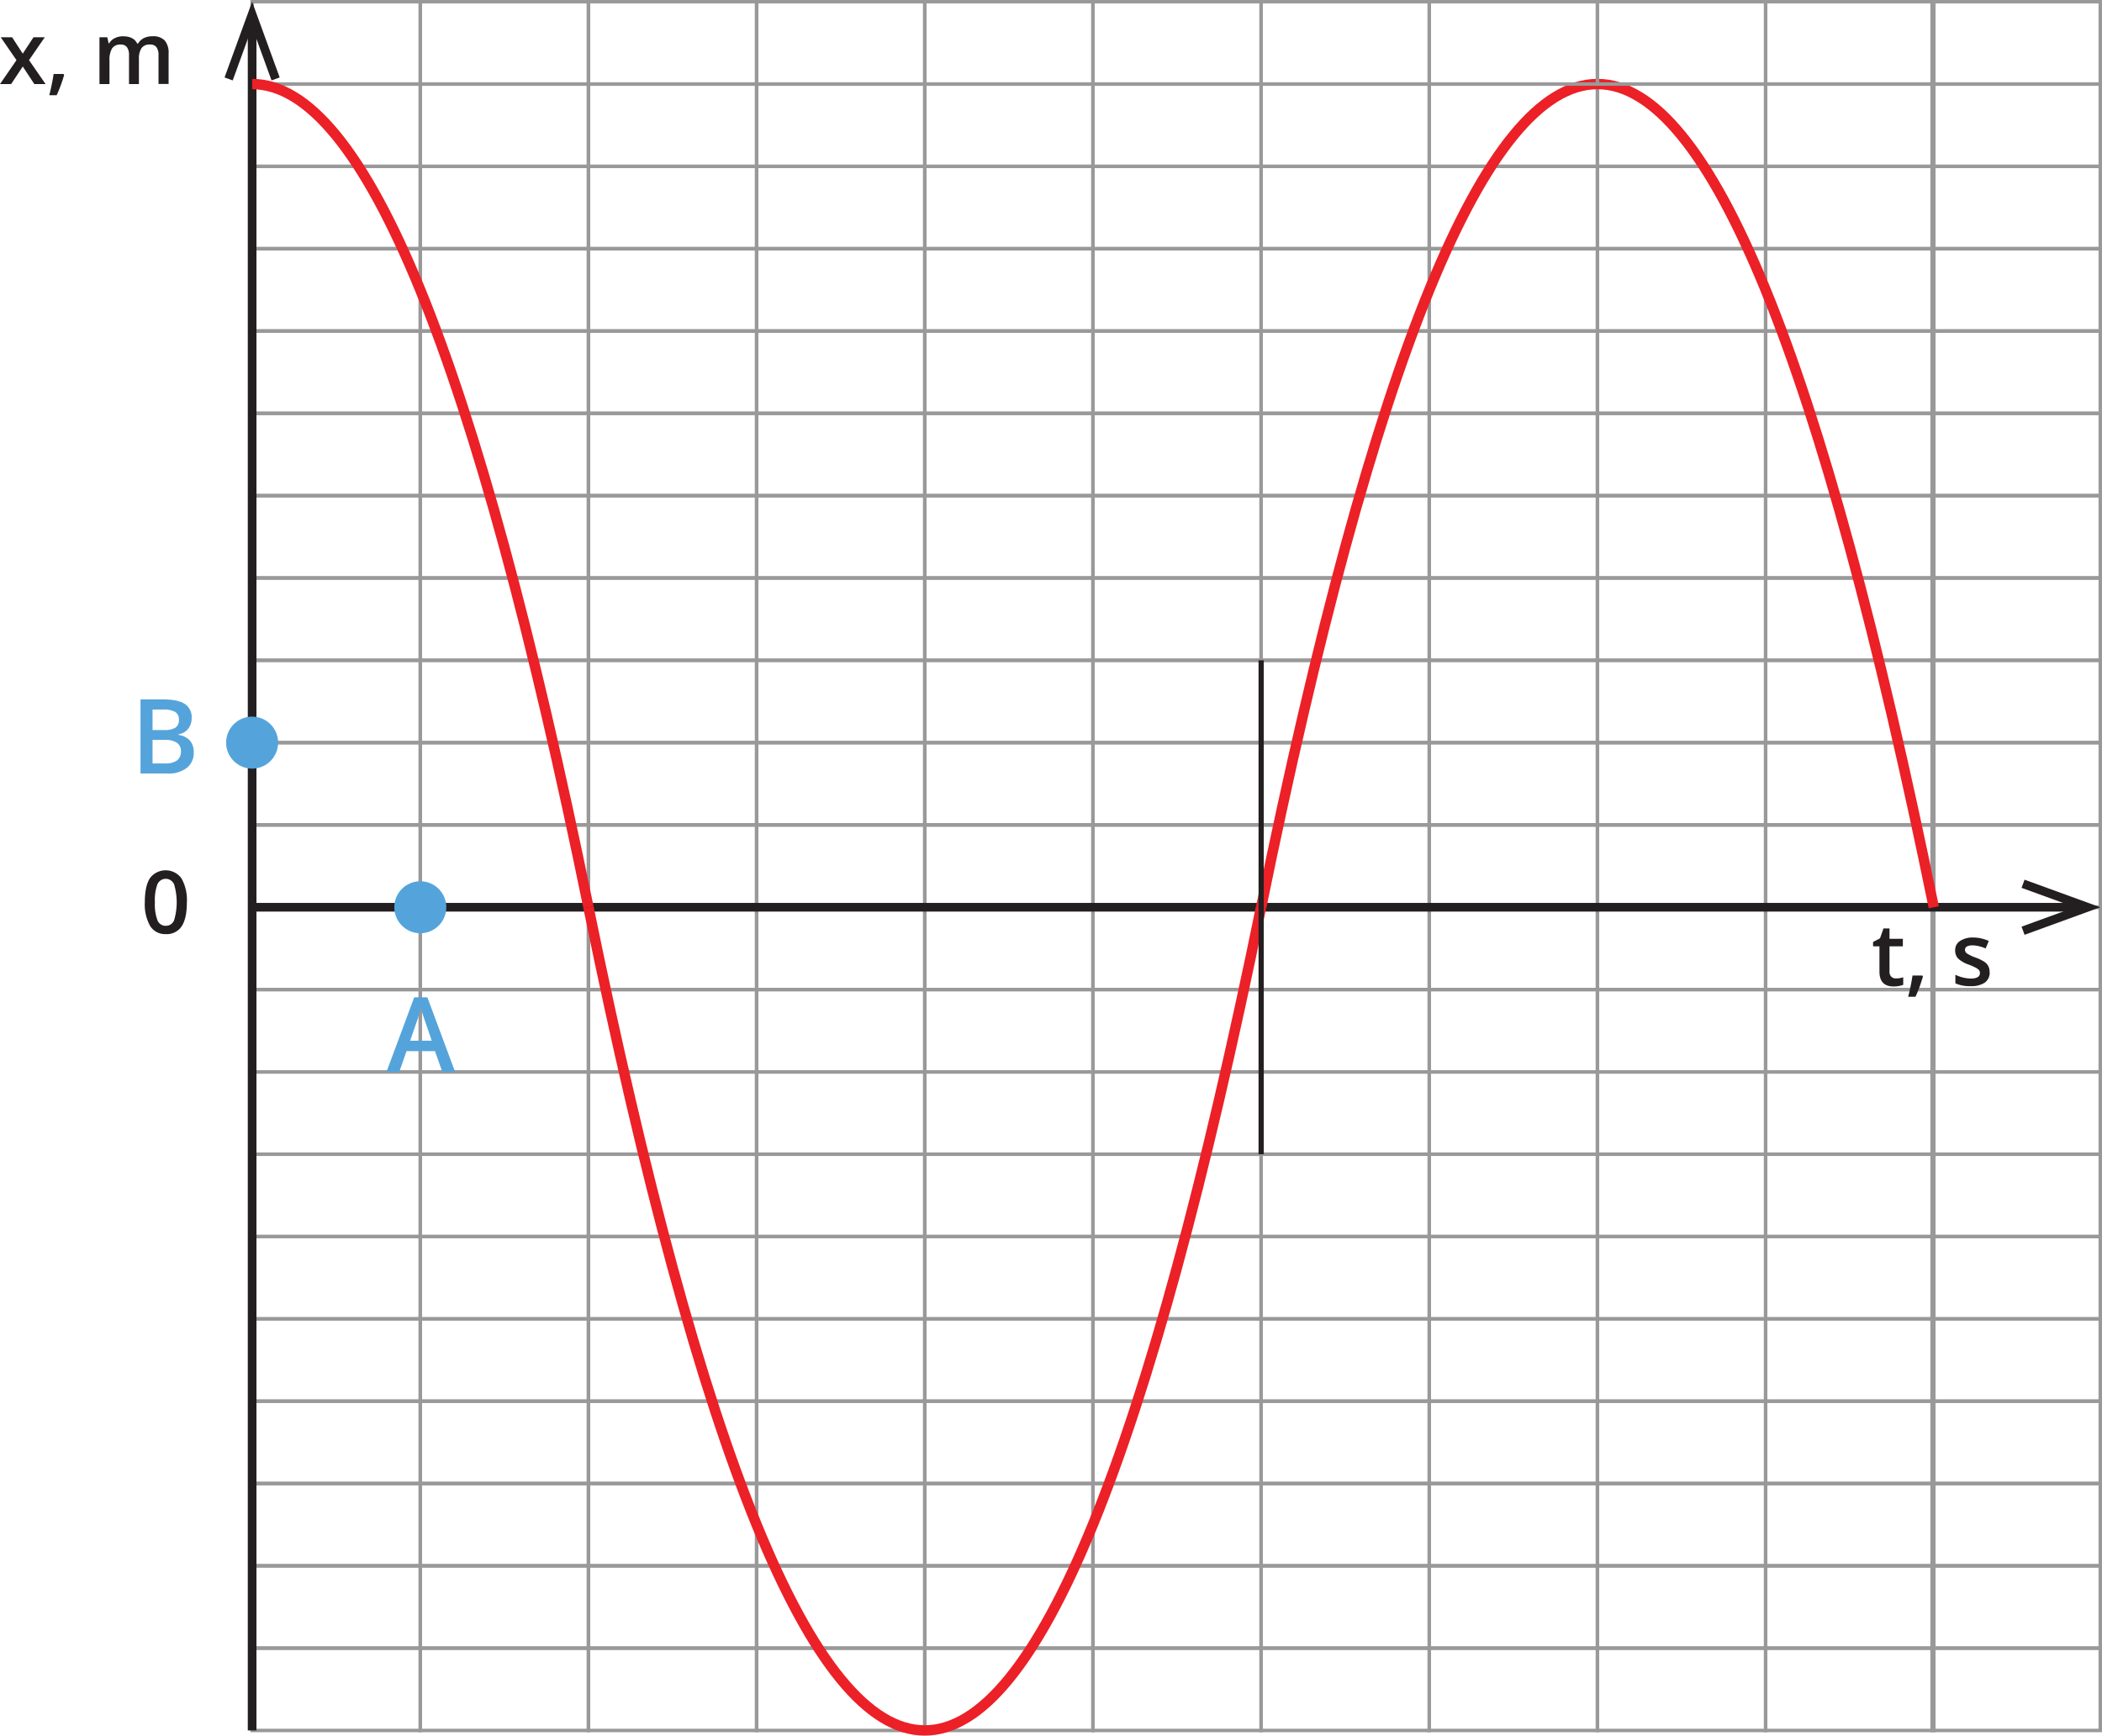 <svg xmlns="http://www.w3.org/2000/svg" width="606.29" height="500.69" viewBox="0 0 606.29 500.69">
  <defs>
    <style>
      .cls-1, .cls-2, .cls-5, .cls-6, .cls-7 {
        fill: none;
      }

      .cls-1 {
        stroke: #999;
      }

      .cls-1, .cls-2, .cls-5, .cls-7 {
        stroke-miterlimit: 10;
      }

      .cls-2, .cls-7 {
        stroke: #231f20;
      }

      .cls-2 {
        stroke-width: 2.5px;
      }

      .cls-3 {
        fill: #231f20;
      }

      .cls-4 {
        fill: #54a4db;
      }

      .cls-5 {
        stroke: #ec2027;
        stroke-width: 3px;
      }

      .cls-7 {
        stroke-width: 1.5px;
      }
    </style>
  </defs>
  <title>cosinusAsset 1</title>
  <g id="Layer_2" data-name="Layer 2">
    <g id="Layer_1-2" data-name="Layer 1">
      <g id="Layer_2-2" data-name="Layer 2">
        <g id="Layer_1-2-2" data-name="Layer 1-2">
          <rect class="cls-1" x="557.28" y="24.25" width="48.51" height="23.75"/>
          <rect class="cls-1" x="557.28" y="47.99" width="48.51" height="23.75"/>
          <rect class="cls-1" x="557.28" y="71.74" width="48.51" height="23.75"/>
          <rect class="cls-1" x="557.28" y="95.49" width="48.51" height="23.75"/>
          <rect class="cls-1" x="557.28" y="119.24" width="48.51" height="23.75"/>
          <rect class="cls-1" x="557.28" y="142.98" width="48.51" height="23.75"/>
          <rect class="cls-1" x="557.28" y="166.73" width="48.51" height="23.75"/>
          <rect class="cls-1" x="557.28" y="190.48" width="48.51" height="23.75"/>
          <rect class="cls-1" x="557.28" y="214.23" width="48.51" height="23.75"/>
          <rect class="cls-1" x="557.28" y="237.97" width="48.51" height="23.75"/>
          <rect class="cls-1" x="557.28" y="261.72" width="48.51" height="23.75"/>
          <rect class="cls-1" x="557.28" y="285.47" width="48.51" height="23.75"/>
          <rect class="cls-1" x="557.28" y="309.22" width="48.51" height="23.75"/>
          <rect class="cls-1" x="557.28" y="332.96" width="48.51" height="23.75"/>
          <rect class="cls-1" x="557.28" y="356.71" width="48.51" height="23.75"/>
          <rect class="cls-1" x="557.28" y="380.46" width="48.51" height="23.75"/>
          <rect class="cls-1" x="557.28" y="404.21" width="48.51" height="23.75"/>
          <rect class="cls-1" x="557.28" y="427.95" width="48.51" height="23.75"/>
          <rect class="cls-1" x="557.28" y="451.7" width="48.51" height="23.75"/>
          <rect class="cls-1" x="557.28" y="475.45" width="48.51" height="23.75"/>
          <rect class="cls-1" x="72.72" y="24.25" width="48.51" height="23.75"/>
          <rect class="cls-1" x="121.23" y="24.25" width="48.51" height="23.75"/>
          <rect class="cls-1" x="169.73" y="24.25" width="48.51" height="23.75"/>
          <rect class="cls-1" x="218.24" y="24.25" width="48.51" height="23.75"/>
          <rect class="cls-1" x="266.74" y="24.25" width="48.51" height="23.75"/>
          <rect class="cls-1" x="315.25" y="24.25" width="48.51" height="23.75"/>
          <rect class="cls-1" x="363.75" y="24.25" width="48.51" height="23.75"/>
          <rect class="cls-1" x="412.26" y="24.25" width="48.51" height="23.75"/>
          <rect class="cls-1" x="460.76" y="24.25" width="48.51" height="23.75"/>
          <rect class="cls-1" x="509.27" y="24.25" width="48.51" height="23.75"/>
          <rect class="cls-1" x="72.72" y="47.99" width="48.51" height="23.75"/>
          <rect class="cls-1" x="121.23" y="47.99" width="48.51" height="23.75"/>
          <rect class="cls-1" x="169.73" y="47.99" width="48.51" height="23.75"/>
          <rect class="cls-1" x="218.24" y="47.99" width="48.51" height="23.75"/>
          <rect class="cls-1" x="266.74" y="47.99" width="48.51" height="23.75"/>
          <rect class="cls-1" x="315.25" y="47.99" width="48.51" height="23.75"/>
          <rect class="cls-1" x="363.75" y="47.99" width="48.51" height="23.75"/>
          <rect class="cls-1" x="412.26" y="47.99" width="48.51" height="23.75"/>
          <rect class="cls-1" x="460.76" y="47.99" width="48.51" height="23.75"/>
          <rect class="cls-1" x="509.27" y="47.99" width="48.51" height="23.75"/>
          <rect class="cls-1" x="72.72" y="71.74" width="48.51" height="23.75"/>
          <rect class="cls-1" x="121.23" y="71.74" width="48.51" height="23.75"/>
          <rect class="cls-1" x="169.73" y="71.74" width="48.51" height="23.75"/>
          <rect class="cls-1" x="218.24" y="71.74" width="48.51" height="23.75"/>
          <rect class="cls-1" x="266.74" y="71.74" width="48.51" height="23.75"/>
          <rect class="cls-1" x="315.25" y="71.74" width="48.51" height="23.75"/>
          <rect class="cls-1" x="363.75" y="71.74" width="48.51" height="23.75"/>
          <rect class="cls-1" x="412.26" y="71.74" width="48.51" height="23.75"/>
          <rect class="cls-1" x="460.76" y="71.74" width="48.51" height="23.75"/>
          <rect class="cls-1" x="509.27" y="71.74" width="48.51" height="23.75"/>
          <rect class="cls-1" x="72.72" y="95.49" width="48.51" height="23.75"/>
          <rect class="cls-1" x="121.23" y="95.49" width="48.51" height="23.75"/>
          <rect class="cls-1" x="169.73" y="95.49" width="48.51" height="23.75"/>
          <rect class="cls-1" x="218.24" y="95.49" width="48.51" height="23.75"/>
          <rect class="cls-1" x="266.74" y="95.49" width="48.51" height="23.75"/>
          <rect class="cls-1" x="315.25" y="95.49" width="48.51" height="23.75"/>
          <rect class="cls-1" x="363.75" y="95.49" width="48.51" height="23.75"/>
          <rect class="cls-1" x="412.26" y="95.49" width="48.51" height="23.75"/>
          <rect class="cls-1" x="460.76" y="95.49" width="48.51" height="23.75"/>
          <rect class="cls-1" x="509.27" y="95.49" width="48.51" height="23.75"/>
          <rect class="cls-1" x="72.72" y="119.24" width="48.51" height="23.75"/>
          <rect class="cls-1" x="121.23" y="119.24" width="48.51" height="23.75"/>
          <rect class="cls-1" x="169.73" y="119.24" width="48.51" height="23.75"/>
          <rect class="cls-1" x="218.24" y="119.24" width="48.51" height="23.75"/>
          <rect class="cls-1" x="266.74" y="119.24" width="48.51" height="23.75"/>
          <rect class="cls-1" x="315.25" y="119.24" width="48.51" height="23.75"/>
          <rect class="cls-1" x="363.75" y="119.24" width="48.51" height="23.75"/>
          <rect class="cls-1" x="412.26" y="119.24" width="48.51" height="23.75"/>
          <rect class="cls-1" x="460.76" y="119.24" width="48.51" height="23.75"/>
          <rect class="cls-1" x="509.27" y="119.24" width="48.51" height="23.75"/>
          <rect class="cls-1" x="72.72" y="142.98" width="48.51" height="23.75"/>
          <rect class="cls-1" x="121.23" y="142.98" width="48.51" height="23.75"/>
          <rect class="cls-1" x="169.73" y="142.98" width="48.51" height="23.75"/>
          <rect class="cls-1" x="218.24" y="142.98" width="48.51" height="23.75"/>
          <rect class="cls-1" x="266.74" y="142.98" width="48.51" height="23.75"/>
          <rect class="cls-1" x="315.25" y="142.98" width="48.51" height="23.75"/>
          <rect class="cls-1" x="363.75" y="142.98" width="48.51" height="23.75"/>
          <rect class="cls-1" x="412.26" y="142.98" width="48.51" height="23.75"/>
          <rect class="cls-1" x="460.76" y="142.98" width="48.51" height="23.75"/>
          <rect class="cls-1" x="509.27" y="142.98" width="48.51" height="23.75"/>
          <rect class="cls-1" x="72.72" y="166.73" width="48.51" height="23.75"/>
          <rect class="cls-1" x="121.23" y="166.73" width="48.51" height="23.75"/>
          <rect class="cls-1" x="169.73" y="166.73" width="48.51" height="23.75"/>
          <rect class="cls-1" x="218.24" y="166.73" width="48.51" height="23.75"/>
          <rect class="cls-1" x="266.74" y="166.73" width="48.51" height="23.75"/>
          <rect class="cls-1" x="315.25" y="166.73" width="48.51" height="23.75"/>
          <rect class="cls-1" x="363.75" y="166.73" width="48.51" height="23.75"/>
          <rect class="cls-1" x="412.26" y="166.73" width="48.51" height="23.75"/>
          <rect class="cls-1" x="460.76" y="166.73" width="48.51" height="23.75"/>
          <rect class="cls-1" x="509.27" y="166.73" width="48.51" height="23.75"/>
          <rect class="cls-1" x="72.72" y="190.48" width="48.51" height="23.75"/>
          <rect class="cls-1" x="121.23" y="190.48" width="48.51" height="23.75"/>
          <rect class="cls-1" x="169.73" y="190.48" width="48.51" height="23.75"/>
          <rect class="cls-1" x="218.24" y="190.48" width="48.51" height="23.75"/>
          <rect class="cls-1" x="266.74" y="190.48" width="48.51" height="23.75"/>
          <rect class="cls-1" x="315.25" y="190.48" width="48.51" height="23.75"/>
          <rect class="cls-1" x="363.75" y="190.48" width="48.51" height="23.75"/>
          <rect class="cls-1" x="412.26" y="190.48" width="48.51" height="23.75"/>
          <rect class="cls-1" x="460.76" y="190.48" width="48.51" height="23.75"/>
          <rect class="cls-1" x="509.27" y="190.48" width="48.51" height="23.75"/>
          <rect class="cls-1" x="72.72" y="214.23" width="48.51" height="23.75"/>
          <rect class="cls-1" x="121.23" y="214.23" width="48.51" height="23.75"/>
          <rect class="cls-1" x="169.73" y="214.23" width="48.51" height="23.75"/>
          <rect class="cls-1" x="218.24" y="214.23" width="48.51" height="23.75"/>
          <rect class="cls-1" x="266.74" y="214.23" width="48.51" height="23.75"/>
          <rect class="cls-1" x="315.25" y="214.23" width="48.51" height="23.75"/>
          <rect class="cls-1" x="363.75" y="214.23" width="48.51" height="23.75"/>
          <rect class="cls-1" x="412.26" y="214.23" width="48.51" height="23.75"/>
          <rect class="cls-1" x="460.76" y="214.23" width="48.51" height="23.75"/>
          <rect class="cls-1" x="509.27" y="214.23" width="48.51" height="23.75"/>
          <rect class="cls-1" x="72.72" y="237.97" width="48.51" height="23.75"/>
          <rect class="cls-1" x="121.23" y="237.97" width="48.51" height="23.75"/>
          <rect class="cls-1" x="169.73" y="237.97" width="48.51" height="23.75"/>
          <rect class="cls-1" x="218.24" y="237.97" width="48.51" height="23.75"/>
          <rect class="cls-1" x="266.74" y="237.97" width="48.51" height="23.75"/>
          <rect class="cls-1" x="315.25" y="237.97" width="48.51" height="23.75"/>
          <rect class="cls-1" x="363.75" y="237.97" width="48.51" height="23.75"/>
          <rect class="cls-1" x="412.26" y="237.97" width="48.51" height="23.75"/>
          <rect class="cls-1" x="460.76" y="237.97" width="48.51" height="23.75"/>
          <rect class="cls-1" x="509.27" y="237.97" width="48.51" height="23.75"/>
          <rect class="cls-1" x="72.72" y="261.72" width="48.51" height="23.75"/>
          <rect class="cls-1" x="121.23" y="261.72" width="48.51" height="23.75"/>
          <rect class="cls-1" x="169.73" y="261.72" width="48.51" height="23.75"/>
          <rect class="cls-1" x="218.24" y="261.72" width="48.51" height="23.75"/>
          <rect class="cls-1" x="266.74" y="261.72" width="48.51" height="23.75"/>
          <rect class="cls-1" x="315.25" y="261.72" width="48.51" height="23.75"/>
          <rect class="cls-1" x="363.75" y="261.72" width="48.51" height="23.75"/>
          <rect class="cls-1" x="412.26" y="261.72" width="48.51" height="23.75"/>
          <rect class="cls-1" x="460.76" y="261.72" width="48.51" height="23.75"/>
          <rect class="cls-1" x="509.27" y="261.72" width="48.51" height="23.75"/>
          <rect class="cls-1" x="72.72" y="285.47" width="48.51" height="23.75"/>
          <rect class="cls-1" x="121.23" y="285.47" width="48.51" height="23.75"/>
          <rect class="cls-1" x="169.73" y="285.47" width="48.51" height="23.75"/>
          <rect class="cls-1" x="218.24" y="285.47" width="48.51" height="23.75"/>
          <rect class="cls-1" x="266.74" y="285.47" width="48.51" height="23.75"/>
          <rect class="cls-1" x="315.25" y="285.47" width="48.51" height="23.75"/>
          <rect class="cls-1" x="363.75" y="285.47" width="48.51" height="23.75"/>
          <rect class="cls-1" x="412.26" y="285.47" width="48.51" height="23.75"/>
          <rect class="cls-1" x="460.76" y="285.47" width="48.51" height="23.75"/>
          <rect class="cls-1" x="509.27" y="285.47" width="48.51" height="23.75"/>
          <rect class="cls-1" x="72.72" y="309.22" width="48.51" height="23.75"/>
          <rect class="cls-1" x="121.23" y="309.22" width="48.51" height="23.75"/>
          <rect class="cls-1" x="169.73" y="309.22" width="48.51" height="23.75"/>
          <rect class="cls-1" x="218.24" y="309.22" width="48.51" height="23.75"/>
          <rect class="cls-1" x="266.74" y="309.22" width="48.51" height="23.75"/>
          <rect class="cls-1" x="315.25" y="309.22" width="48.51" height="23.75"/>
          <rect class="cls-1" x="363.75" y="309.22" width="48.51" height="23.75"/>
          <rect class="cls-1" x="412.26" y="309.22" width="48.51" height="23.75"/>
          <rect class="cls-1" x="460.76" y="309.22" width="48.51" height="23.75"/>
          <rect class="cls-1" x="509.27" y="309.22" width="48.51" height="23.75"/>
          <rect class="cls-1" x="72.72" y="332.96" width="48.51" height="23.75"/>
          <rect class="cls-1" x="121.23" y="332.96" width="48.51" height="23.75"/>
          <rect class="cls-1" x="169.73" y="332.96" width="48.51" height="23.75"/>
          <rect class="cls-1" x="218.24" y="332.96" width="48.51" height="23.75"/>
          <rect class="cls-1" x="266.74" y="332.96" width="48.51" height="23.75"/>
          <rect class="cls-1" x="315.25" y="332.96" width="48.51" height="23.75"/>
          <rect class="cls-1" x="363.75" y="332.96" width="48.51" height="23.75"/>
          <rect class="cls-1" x="412.26" y="332.96" width="48.51" height="23.75"/>
          <rect class="cls-1" x="460.76" y="332.96" width="48.51" height="23.75"/>
          <rect class="cls-1" x="509.27" y="332.96" width="48.51" height="23.75"/>
          <rect class="cls-1" x="72.72" y="356.71" width="48.51" height="23.75"/>
          <rect class="cls-1" x="121.23" y="356.71" width="48.51" height="23.75"/>
          <rect class="cls-1" x="169.73" y="356.71" width="48.51" height="23.75"/>
          <rect class="cls-1" x="218.24" y="356.71" width="48.51" height="23.75"/>
          <rect class="cls-1" x="266.74" y="356.71" width="48.51" height="23.75"/>
          <rect class="cls-1" x="315.25" y="356.71" width="48.51" height="23.75"/>
          <rect class="cls-1" x="363.75" y="356.71" width="48.51" height="23.75"/>
          <rect class="cls-1" x="412.26" y="356.71" width="48.51" height="23.75"/>
          <rect class="cls-1" x="460.76" y="356.71" width="48.51" height="23.75"/>
          <rect class="cls-1" x="509.27" y="356.71" width="48.51" height="23.75"/>
          <rect class="cls-1" x="72.72" y="380.46" width="48.51" height="23.75"/>
          <rect class="cls-1" x="121.23" y="380.46" width="48.51" height="23.75"/>
          <rect class="cls-1" x="169.73" y="380.46" width="48.51" height="23.75"/>
          <rect class="cls-1" x="218.24" y="380.46" width="48.51" height="23.75"/>
          <rect class="cls-1" x="266.74" y="380.46" width="48.51" height="23.75"/>
          <rect class="cls-1" x="315.25" y="380.46" width="48.51" height="23.75"/>
          <rect class="cls-1" x="363.75" y="380.46" width="48.51" height="23.75"/>
          <rect class="cls-1" x="412.26" y="380.46" width="48.51" height="23.75"/>
          <rect class="cls-1" x="460.76" y="380.46" width="48.51" height="23.75"/>
          <rect class="cls-1" x="509.27" y="380.46" width="48.51" height="23.75"/>
          <rect class="cls-1" x="72.72" y="404.21" width="48.51" height="23.75"/>
          <rect class="cls-1" x="121.23" y="404.21" width="48.51" height="23.75"/>
          <rect class="cls-1" x="169.73" y="404.21" width="48.51" height="23.75"/>
          <rect class="cls-1" x="218.24" y="404.21" width="48.51" height="23.75"/>
          <rect class="cls-1" x="266.74" y="404.21" width="48.51" height="23.75"/>
          <rect class="cls-1" x="315.25" y="404.21" width="48.51" height="23.75"/>
          <rect class="cls-1" x="363.75" y="404.21" width="48.51" height="23.75"/>
          <rect class="cls-1" x="412.26" y="404.21" width="48.51" height="23.75"/>
          <rect class="cls-1" x="460.76" y="404.21" width="48.51" height="23.75"/>
          <rect class="cls-1" x="509.27" y="404.21" width="48.51" height="23.75"/>
          <rect class="cls-1" x="72.72" y="427.95" width="48.51" height="23.75"/>
          <rect class="cls-1" x="121.23" y="427.95" width="48.51" height="23.75"/>
          <rect class="cls-1" x="169.73" y="427.95" width="48.51" height="23.75"/>
          <rect class="cls-1" x="218.24" y="427.95" width="48.51" height="23.75"/>
          <rect class="cls-1" x="266.74" y="427.95" width="48.51" height="23.75"/>
          <rect class="cls-1" x="315.25" y="427.95" width="48.51" height="23.75"/>
          <rect class="cls-1" x="363.75" y="427.95" width="48.51" height="23.75"/>
          <rect class="cls-1" x="412.26" y="427.95" width="48.51" height="23.75"/>
          <rect class="cls-1" x="460.76" y="427.95" width="48.51" height="23.75"/>
          <rect class="cls-1" x="509.27" y="427.95" width="48.51" height="23.75"/>
          <rect class="cls-1" x="72.72" y="451.7" width="48.51" height="23.75"/>
          <rect class="cls-1" x="121.23" y="451.7" width="48.51" height="23.75"/>
          <rect class="cls-1" x="169.73" y="451.7" width="48.51" height="23.75"/>
          <rect class="cls-1" x="218.24" y="451.7" width="48.51" height="23.75"/>
          <rect class="cls-1" x="266.74" y="451.7" width="48.51" height="23.75"/>
          <rect class="cls-1" x="315.25" y="451.7" width="48.51" height="23.75"/>
          <rect class="cls-1" x="363.75" y="451.7" width="48.51" height="23.75"/>
          <rect class="cls-1" x="412.26" y="451.7" width="48.51" height="23.75"/>
          <rect class="cls-1" x="460.76" y="451.7" width="48.51" height="23.75"/>
          <rect class="cls-1" x="509.27" y="451.7" width="48.51" height="23.75"/>
          <rect class="cls-1" x="72.72" y="475.45" width="48.51" height="23.75"/>
          <rect class="cls-1" x="121.23" y="475.45" width="48.51" height="23.75"/>
          <rect class="cls-1" x="169.73" y="475.45" width="48.51" height="23.75"/>
          <rect class="cls-1" x="218.24" y="475.45" width="48.51" height="23.75"/>
          <rect class="cls-1" x="266.74" y="475.45" width="48.51" height="23.75"/>
          <rect class="cls-1" x="315.25" y="475.45" width="48.51" height="23.75"/>
          <rect class="cls-1" x="363.75" y="475.45" width="48.51" height="23.75"/>
          <rect class="cls-1" x="412.26" y="475.45" width="48.51" height="23.75"/>
          <rect class="cls-1" x="460.76" y="475.45" width="48.51" height="23.75"/>
          <rect class="cls-1" x="509.27" y="475.45" width="48.51" height="23.75"/>
          <g>
            <line class="cls-2" x1="72.72" y1="261.72" x2="598.72" y2="261.72"/>
            <polygon class="cls-3" points="583.95 269.67 583.09 267.32 598.48 261.72 583.09 256.12 583.95 253.77 605.79 261.72 583.95 269.67"/>
          </g>
          <g>
            <path class="cls-3" d="M546.86,282.25a7.13,7.13,0,0,0,2.1-.32v2.16a5.66,5.66,0,0,1-1.22.34,8.16,8.16,0,0,1-1.56.14q-4.08,0-4.08-4.29V273h-1.84v-1.27l2-1.05,1-2.85H545v3h3.85V273H545v7.23a2,2,0,0,0,.52,1.53A1.89,1.89,0,0,0,546.86,282.25Z"/>
            <path class="cls-3" d="M554.64,281.7a41.81,41.81,0,0,1-2.15,5.85h-2.11a61.11,61.11,0,0,0,1.26-6.13h2.82Z"/>
            <path class="cls-3" d="M573.9,280.48a3.54,3.54,0,0,1-1.44,3,7,7,0,0,1-4.12,1,10,10,0,0,1-4.34-.81v-2.48a10.65,10.65,0,0,0,4.43,1.1c1.77,0,2.65-.54,2.65-1.6a1.28,1.28,0,0,0-.29-.86,3.71,3.71,0,0,0-1-.71,18.34,18.34,0,0,0-1.87-.83,8.58,8.58,0,0,1-3.16-1.8,3.37,3.37,0,0,1-.82-2.35,3.07,3.07,0,0,1,1.4-2.69,6.62,6.62,0,0,1,3.8-1,10.93,10.93,0,0,1,4.5,1l-.92,2.16a10.2,10.2,0,0,0-3.68-.9c-1.51,0-2.27.43-2.27,1.29a1.32,1.32,0,0,0,.59,1.07,12.91,12.91,0,0,0,2.58,1.21,11.65,11.65,0,0,1,2.43,1.19,3.26,3.26,0,0,1,1.49,2.91Z"/>
          </g>
          <circle class="cls-4" cx="121.23" cy="261.72" r="7.5"/>
          <path class="cls-3" d="M53.9,260.3q0,4.65-1.5,6.91a5.12,5.12,0,0,1-4.57,2.26,5.07,5.07,0,0,1-4.52-2.34,12.7,12.7,0,0,1-1.54-6.83c0-3.15.5-5.49,1.5-7a5.65,5.65,0,0,1,7.92-1.09h0a5.78,5.78,0,0,1,1.17,1.2A12.81,12.81,0,0,1,53.9,260.3Zm-9.22,0a13,13,0,0,0,.75,5.21,2.5,2.5,0,0,0,2.4,1.56,2.53,2.53,0,0,0,2.38-1.58,18.19,18.19,0,0,0,0-10.39,2.62,2.62,0,0,0-4.81,0A13.15,13.15,0,0,0,44.68,260.3Z"/>
          <path class="cls-4" d="M40.53,201.76h6.35q4.42,0,6.4,1.29a4.49,4.49,0,0,1,2,4.07,5,5,0,0,1-1,3.12,4.27,4.27,0,0,1-2.78,1.56v.2a5.51,5.51,0,0,1,3.32,1.68A5.1,5.1,0,0,1,55.88,217a5.46,5.46,0,0,1-2,4.52,8.63,8.63,0,0,1-5.6,1.63H40.53ZM44,210.6h3.4a5.84,5.84,0,0,0,3.2-.69,2.64,2.64,0,0,0,1-2.37,2.39,2.39,0,0,0-1.1-2.18,6.78,6.78,0,0,0-3.46-.67H44Zm0,2.85v6.78h3.72a5.48,5.48,0,0,0,3.32-.85,3.1,3.1,0,0,0,1.14-2.65A2.8,2.8,0,0,0,51,214.25a6,6,0,0,0-3.47-.8Z"/>
          <path class="cls-4" d="M127.59,309.22l-2.14-6h-8.19l-2.1,6h-3.69l8-21.51h3.8l8,21.51Zm-3.06-9-2-5.83c-.15-.39-.35-1-.61-1.84s-.44-1.46-.53-1.85a33.58,33.58,0,0,1-1.16,3.94l-1.93,5.58Z"/>
          <path class="cls-5" d="M169.73,261.72q97,474.94,194,0"/>
          <path class="cls-5" d="M557.77,261.72q-97-474.94-194,0"/>
          <rect class="cls-1" x="557.28" y="0.5" width="48.51" height="23.75"/>
          <g>
            <path class="cls-3" d="M4.75,17.35.21,10.75H3.49l3.07,4.72,3.1-4.72h3.25l-4.54,6.6,4.77,6.9H9.9L6.57,19.19,3.21,24.25H0Z"/>
            <path class="cls-3" d="M18.5,21.62a41.81,41.81,0,0,1-2.15,5.85H14.21c.52-2,.94-4.07,1.26-6.13h2.82Z"/>
            <path class="cls-3" d="M40.07,24.25H37.21V15.92a3.78,3.78,0,0,0-.59-2.31,2.14,2.14,0,0,0-1.83-.76,2.79,2.79,0,0,0-2.44,1.08,6.41,6.41,0,0,0-.77,3.59v6.73H28.69V10.75h2.25l.4,1.77h.15A3.58,3.58,0,0,1,33.12,11a5.18,5.18,0,0,1,2.35-.53c2.07,0,3.45.71,4.12,2.13h.2A4.17,4.17,0,0,1,41.47,11,5.41,5.41,0,0,1,44,10.47a4.53,4.53,0,0,1,3.52,1.22,5.43,5.43,0,0,1,1.11,3.73v8.8H45.72v-8.3a3.78,3.78,0,0,0-.59-2.31,2.19,2.19,0,0,0-1.84-.76,2.83,2.83,0,0,0-2.45,1,5.44,5.44,0,0,0-.77,3.2Z"/>
          </g>
          <rect class="cls-1" x="72.72" y="0.5" width="48.51" height="23.75"/>
          <rect class="cls-1" x="121.23" y="0.5" width="48.51" height="23.75"/>
          <rect class="cls-1" x="169.73" y="0.5" width="48.51" height="23.75"/>
          <rect class="cls-1" x="218.24" y="0.5" width="48.51" height="23.75"/>
          <rect class="cls-1" x="266.74" y="0.5" width="48.51" height="23.75"/>
          <rect class="cls-1" x="315.25" y="0.5" width="48.51" height="23.75"/>
          <rect class="cls-1" x="363.75" y="0.5" width="48.51" height="23.75"/>
          <rect class="cls-1" x="412.26" y="0.5" width="48.51" height="23.75"/>
          <rect class="cls-1" x="460.76" y="0.5" width="48.51" height="23.75"/>
          <rect class="cls-1" x="509.27" y="0.5" width="48.51" height="23.75"/>
          <g>
            <line class="cls-6" x1="72.72" y1="499.19" x2="72.72" y2="0.5"/>
            <g>
              <line class="cls-2" x1="72.72" y1="499.19" x2="72.72" y2="7.56"/>
              <polygon class="cls-3" points="80.67 22.34 78.32 23.2 72.72 7.81 67.12 23.2 64.77 22.34 72.72 0.5 80.67 22.34"/>
            </g>
          </g>
          <path class="cls-5" d="M169.73,261.72q-48.52-237.47-97-237.47"/>
          <circle class="cls-4" cx="72.72" cy="214.23" r="7.5"/>
        </g>
      </g>
      <line class="cls-7" x1="363.76" y1="190.48" x2="363.76" y2="332.97"/>
    </g>
  </g>
</svg>
